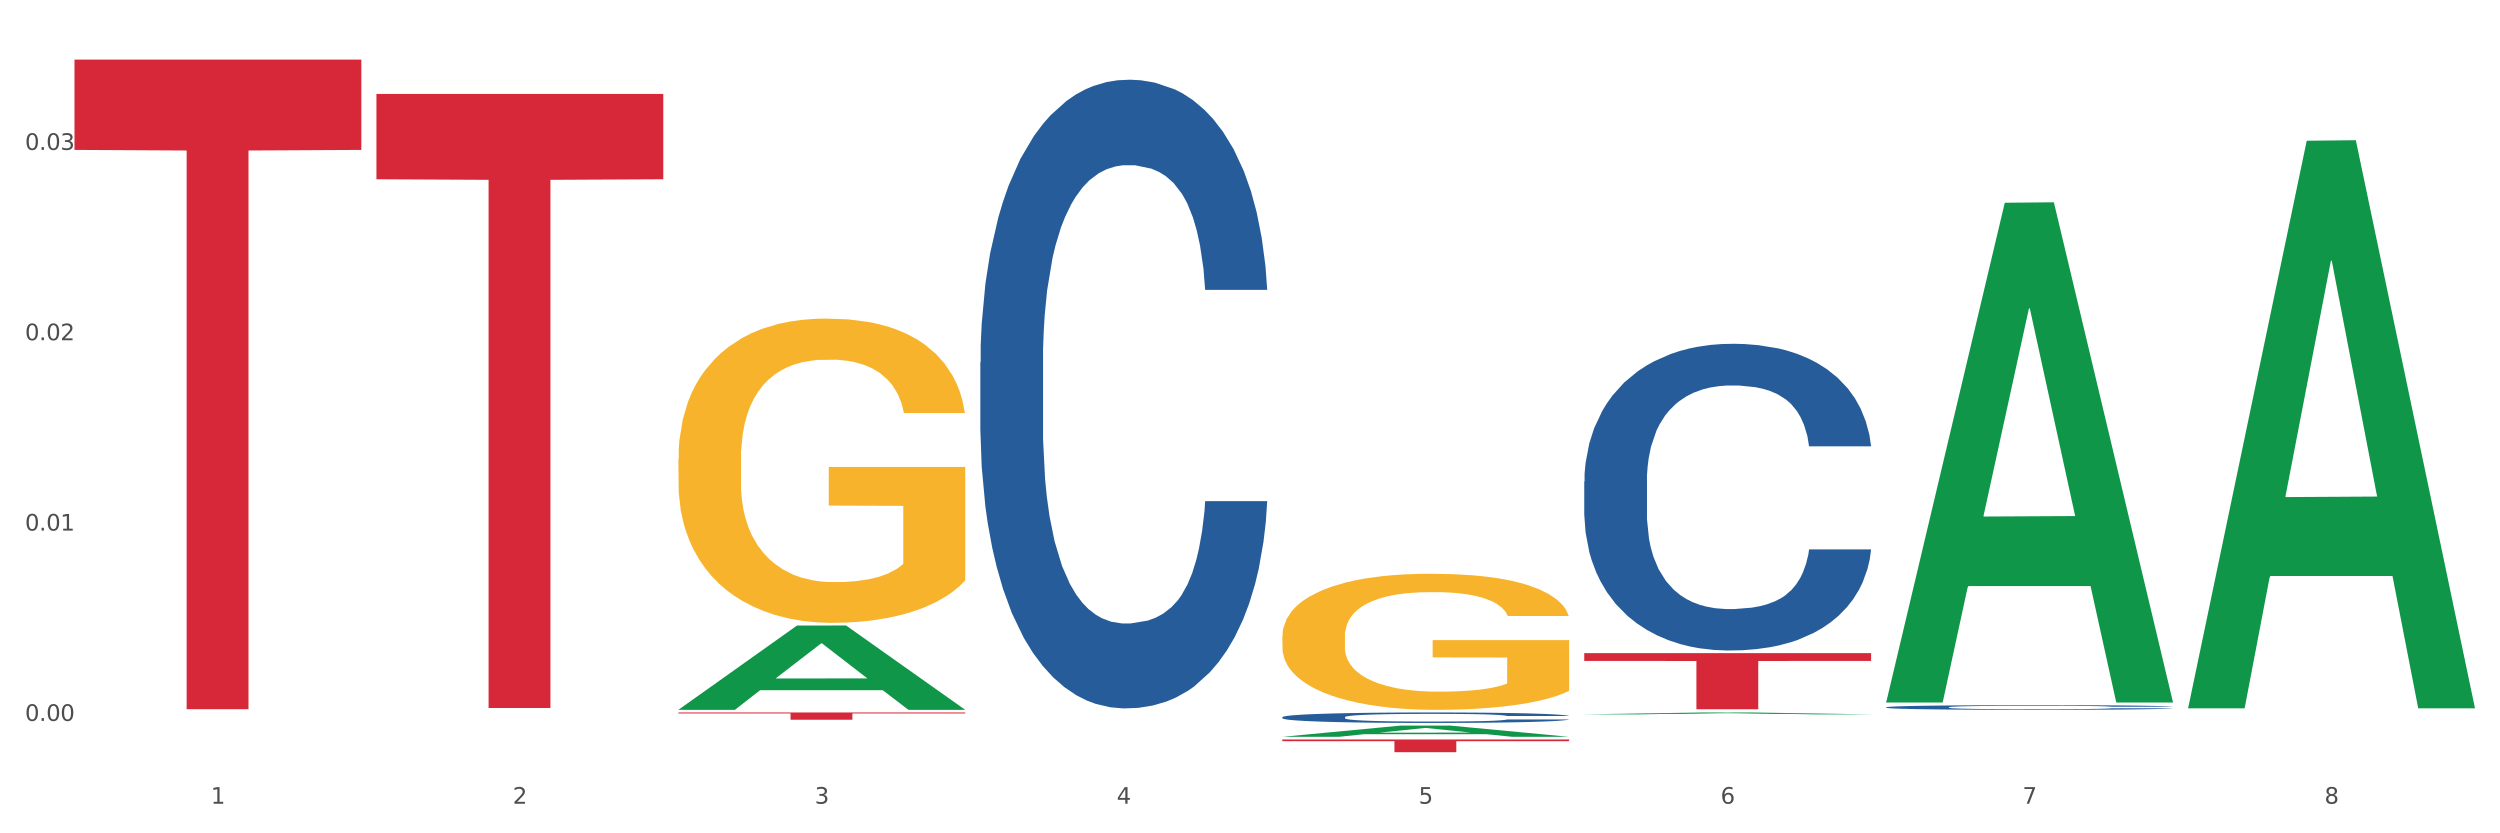 <?xml version="1.0" encoding="utf-8" standalone="no"?>
<!DOCTYPE svg PUBLIC "-//W3C//DTD SVG 1.1//EN"
  "http://www.w3.org/Graphics/SVG/1.1/DTD/svg11.dtd">
<svg xmlns:xlink="http://www.w3.org/1999/xlink" width="1080pt" height="360pt" viewBox="0 0 1080 360" xmlns="http://www.w3.org/2000/svg" version="1.1">
 <rect x="0" y="0" width="1080" height="360" fill="#333333" stroke="none"/>
 <defs>
  <style type="text/css">*{stroke-linejoin: round; stroke-linecap: butt}</style>
 </defs>
 <g id="figure_1">
  <g id="patch_1">
   <path d="M 0 360 
L 1080 360 
L 1080 0 
L 0 0 
z
" style="fill: #ffffff; stroke: #ffffff; stroke-linejoin: miter"/>
  </g>
  <g id="axes_1">
   <g id="matplotlib.axis_1">
    <g id="xtick_1">
     <g id="text_1">
      <!-- 1 -->
      <g style="fill: #4d4d4d" transform="translate(91.082 347.204) scale(0.096 -0.096)">
       <defs>
        <path id="DejaVuSans-31" d="M 794 531 
L 1825 531 
L 1825 4091 
L 703 3866 
L 703 4441 
L 1819 4666 
L 2450 4666 
L 2450 531 
L 3481 531 
L 3481 0 
L 794 0 
L 794 531 
z
" transform="scale(0.016)"/>
       </defs>
       <use xlink:href="#DejaVuSans-31"/>
      </g>
     </g>
    </g>
    <g id="xtick_2">
     <g id="text_2">
      <!-- 2 -->
      <g style="fill: #4d4d4d" transform="translate(221.525 347.204) scale(0.096 -0.096)">
       <defs>
        <path id="DejaVuSans-32" d="M 1228 531 
L 3431 531 
L 3431 0 
L 469 0 
L 469 531 
Q 828 903 1448 1529 
Q 2069 2156 2228 2338 
Q 2531 2678 2651 2914 
Q 2772 3150 2772 3378 
Q 2772 3750 2511 3984 
Q 2250 4219 1831 4219 
Q 1534 4219 1204 4116 
Q 875 4013 500 3803 
L 500 4441 
Q 881 4594 1212 4672 
Q 1544 4750 1819 4750 
Q 2544 4750 2975 4387 
Q 3406 4025 3406 3419 
Q 3406 3131 3298 2873 
Q 3191 2616 2906 2266 
Q 2828 2175 2409 1742 
Q 1991 1309 1228 531 
z
" transform="scale(0.016)"/>
       </defs>
       <use xlink:href="#DejaVuSans-32"/>
      </g>
     </g>
    </g>
    <g id="xtick_3">
     <g id="text_3">
      <!-- 3 -->
      <g style="fill: #4d4d4d" transform="translate(351.968 347.204) scale(0.096 -0.096)">
       <defs>
        <path id="DejaVuSans-33" d="M 2597 2516 
Q 3050 2419 3304 2112 
Q 3559 1806 3559 1356 
Q 3559 666 3084 287 
Q 2609 -91 1734 -91 
Q 1441 -91 1130 -33 
Q 819 25 488 141 
L 488 750 
Q 750 597 1062 519 
Q 1375 441 1716 441 
Q 2309 441 2620 675 
Q 2931 909 2931 1356 
Q 2931 1769 2642 2001 
Q 2353 2234 1838 2234 
L 1294 2234 
L 1294 2753 
L 1863 2753 
Q 2328 2753 2575 2939 
Q 2822 3125 2822 3475 
Q 2822 3834 2567 4026 
Q 2313 4219 1838 4219 
Q 1578 4219 1281 4162 
Q 984 4106 628 3988 
L 628 4550 
Q 988 4650 1302 4700 
Q 1616 4750 1894 4750 
Q 2613 4750 3031 4423 
Q 3450 4097 3450 3541 
Q 3450 3153 3228 2886 
Q 3006 2619 2597 2516 
z
" transform="scale(0.016)"/>
       </defs>
       <use xlink:href="#DejaVuSans-33"/>
      </g>
     </g>
    </g>
    <g id="xtick_4">
     <g id="text_4">
      <!-- 4 -->
      <g style="fill: #4d4d4d" transform="translate(482.412 347.204) scale(0.096 -0.096)">
       <defs>
        <path id="DejaVuSans-34" d="M 2419 4116 
L 825 1625 
L 2419 1625 
L 2419 4116 
z
M 2253 4666 
L 3047 4666 
L 3047 1625 
L 3713 1625 
L 3713 1100 
L 3047 1100 
L 3047 0 
L 2419 0 
L 2419 1100 
L 313 1100 
L 313 1709 
L 2253 4666 
z
" transform="scale(0.016)"/>
       </defs>
       <use xlink:href="#DejaVuSans-34"/>
      </g>
     </g>
    </g>
    <g id="xtick_5">
     <g id="text_5">
      <!-- 5 -->
      <g style="fill: #4d4d4d" transform="translate(612.855 347.204) scale(0.096 -0.096)">
       <defs>
        <path id="DejaVuSans-35" d="M 691 4666 
L 3169 4666 
L 3169 4134 
L 1269 4134 
L 1269 2991 
Q 1406 3038 1543 3061 
Q 1681 3084 1819 3084 
Q 2600 3084 3056 2656 
Q 3513 2228 3513 1497 
Q 3513 744 3044 326 
Q 2575 -91 1722 -91 
Q 1428 -91 1123 -41 
Q 819 9 494 109 
L 494 744 
Q 775 591 1075 516 
Q 1375 441 1709 441 
Q 2250 441 2565 725 
Q 2881 1009 2881 1497 
Q 2881 1984 2565 2268 
Q 2250 2553 1709 2553 
Q 1456 2553 1204 2497 
Q 953 2441 691 2322 
L 691 4666 
z
" transform="scale(0.016)"/>
       </defs>
       <use xlink:href="#DejaVuSans-35"/>
      </g>
     </g>
    </g>
    <g id="xtick_6">
     <g id="text_6">
      <!-- 6 -->
      <g style="fill: #4d4d4d" transform="translate(743.299 347.204) scale(0.096 -0.096)">
       <defs>
        <path id="DejaVuSans-36" d="M 2113 2584 
Q 1688 2584 1439 2293 
Q 1191 2003 1191 1497 
Q 1191 994 1439 701 
Q 1688 409 2113 409 
Q 2538 409 2786 701 
Q 3034 994 3034 1497 
Q 3034 2003 2786 2293 
Q 2538 2584 2113 2584 
z
M 3366 4563 
L 3366 3988 
Q 3128 4100 2886 4159 
Q 2644 4219 2406 4219 
Q 1781 4219 1451 3797 
Q 1122 3375 1075 2522 
Q 1259 2794 1537 2939 
Q 1816 3084 2150 3084 
Q 2853 3084 3261 2657 
Q 3669 2231 3669 1497 
Q 3669 778 3244 343 
Q 2819 -91 2113 -91 
Q 1303 -91 875 529 
Q 447 1150 447 2328 
Q 447 3434 972 4092 
Q 1497 4750 2381 4750 
Q 2619 4750 2861 4703 
Q 3103 4656 3366 4563 
z
" transform="scale(0.016)"/>
       </defs>
       <use xlink:href="#DejaVuSans-36"/>
      </g>
     </g>
    </g>
    <g id="xtick_7">
     <g id="text_7">
      <!-- 7 -->
      <g style="fill: #4d4d4d" transform="translate(873.742 347.204) scale(0.096 -0.096)">
       <defs>
        <path id="DejaVuSans-37" d="M 525 4666 
L 3525 4666 
L 3525 4397 
L 1831 0 
L 1172 0 
L 2766 4134 
L 525 4134 
L 525 4666 
z
" transform="scale(0.016)"/>
       </defs>
       <use xlink:href="#DejaVuSans-37"/>
      </g>
     </g>
    </g>
    <g id="xtick_8">
     <g id="text_8">
      <!-- 8 -->
      <g style="fill: #4d4d4d" transform="translate(1004.185 347.204) scale(0.096 -0.096)">
       <defs>
        <path id="DejaVuSans-38" d="M 2034 2216 
Q 1584 2216 1326 1975 
Q 1069 1734 1069 1313 
Q 1069 891 1326 650 
Q 1584 409 2034 409 
Q 2484 409 2743 651 
Q 3003 894 3003 1313 
Q 3003 1734 2745 1975 
Q 2488 2216 2034 2216 
z
M 1403 2484 
Q 997 2584 770 2862 
Q 544 3141 544 3541 
Q 544 4100 942 4425 
Q 1341 4750 2034 4750 
Q 2731 4750 3128 4425 
Q 3525 4100 3525 3541 
Q 3525 3141 3298 2862 
Q 3072 2584 2669 2484 
Q 3125 2378 3379 2068 
Q 3634 1759 3634 1313 
Q 3634 634 3220 271 
Q 2806 -91 2034 -91 
Q 1263 -91 848 271 
Q 434 634 434 1313 
Q 434 1759 690 2068 
Q 947 2378 1403 2484 
z
M 1172 3481 
Q 1172 3119 1398 2916 
Q 1625 2713 2034 2713 
Q 2441 2713 2670 2916 
Q 2900 3119 2900 3481 
Q 2900 3844 2670 4047 
Q 2441 4250 2034 4250 
Q 1625 4250 1398 4047 
Q 1172 3844 1172 3481 
z
" transform="scale(0.016)"/>
       </defs>
       <use xlink:href="#DejaVuSans-38"/>
      </g>
     </g>
    </g>
    <g id="xtick_9"/>
    <g id="xtick_10"/>
    <g id="xtick_11"/>
    <g id="xtick_12"/>
    <g id="xtick_13"/>
    <g id="xtick_14"/>
    <g id="xtick_15"/>
   </g>
   <g id="matplotlib.axis_2">
    <g id="ytick_1">
     <g id="text_9">
      <!-- 0.00 -->
      <g style="fill: #4d4d4d" transform="translate(10.8 311.431) scale(0.096 -0.096)">
       <defs>
        <path id="DejaVuSans-30" d="M 2034 4250 
Q 1547 4250 1301 3770 
Q 1056 3291 1056 2328 
Q 1056 1369 1301 889 
Q 1547 409 2034 409 
Q 2525 409 2770 889 
Q 3016 1369 3016 2328 
Q 3016 3291 2770 3770 
Q 2525 4250 2034 4250 
z
M 2034 4750 
Q 2819 4750 3233 4129 
Q 3647 3509 3647 2328 
Q 3647 1150 3233 529 
Q 2819 -91 2034 -91 
Q 1250 -91 836 529 
Q 422 1150 422 2328 
Q 422 3509 836 4129 
Q 1250 4750 2034 4750 
z
" transform="scale(0.016)"/>
        <path id="DejaVuSans-2e" d="M 684 794 
L 1344 794 
L 1344 0 
L 684 0 
L 684 794 
z
" transform="scale(0.016)"/>
       </defs>
       <use xlink:href="#DejaVuSans-30"/>
       <use xlink:href="#DejaVuSans-2e" transform="translate(63.623 0)"/>
       <use xlink:href="#DejaVuSans-30" transform="translate(95.41 0)"/>
       <use xlink:href="#DejaVuSans-30" transform="translate(159.033 0)"/>
      </g>
     </g>
    </g>
    <g id="ytick_2">
     <g id="text_10">
      <!-- 0.01 -->
      <g style="fill: #4d4d4d" transform="translate(10.8 229.207) scale(0.096 -0.096)">
       <use xlink:href="#DejaVuSans-30"/>
       <use xlink:href="#DejaVuSans-2e" transform="translate(63.623 0)"/>
       <use xlink:href="#DejaVuSans-30" transform="translate(95.41 0)"/>
       <use xlink:href="#DejaVuSans-31" transform="translate(159.033 0)"/>
      </g>
     </g>
    </g>
    <g id="ytick_3">
     <g id="text_11">
      <!-- 0.02 -->
      <g style="fill: #4d4d4d" transform="translate(10.8 146.982) scale(0.096 -0.096)">
       <use xlink:href="#DejaVuSans-30"/>
       <use xlink:href="#DejaVuSans-2e" transform="translate(63.623 0)"/>
       <use xlink:href="#DejaVuSans-30" transform="translate(95.41 0)"/>
       <use xlink:href="#DejaVuSans-32" transform="translate(159.033 0)"/>
      </g>
     </g>
    </g>
    <g id="ytick_4">
     <g id="text_12">
      <!-- 0.03 -->
      <g style="fill: #4d4d4d" transform="translate(10.8 64.758) scale(0.096 -0.096)">
       <use xlink:href="#DejaVuSans-30"/>
       <use xlink:href="#DejaVuSans-2e" transform="translate(63.623 0)"/>
       <use xlink:href="#DejaVuSans-30" transform="translate(95.41 0)"/>
       <use xlink:href="#DejaVuSans-33" transform="translate(159.033 0)"/>
      </g>
     </g>
    </g>
    <g id="ytick_5"/>
    <g id="ytick_6"/>
    <g id="ytick_7"/>
    <g id="ytick_8"/>
   </g>
   <g id="PolyCollection_1">
    <path d="M 293.062 306.587 
L 293.19 306.553 
L 344.291 270.24 
L 365.498 270.206 
L 416.983 306.655 
L 392.454 306.655 
L 381.34 298.168 
L 328.577 298.168 
L 328.194 298.304 
L 317.463 306.655 
L 293.062 306.655 
L 293.062 306.587 
L 335.221 293.102 
L 374.696 293.068 
L 355.15 277.975 
L 354.895 277.906 
L 354.639 278.009 
L 335.093 293.068 
L 335.221 293.102 
L 293.062 306.587 
z
" clip-path="url(#p03334ed104)" style="fill: #109648"/>
    <path d="M 814.835 305.533 
L 814.982 305.531 
L 814.982 305.48 
L 815.421 305.409 
L 817.033 305.28 
L 819.083 305.182 
L 822.599 305.067 
L 824.503 305.019 
L 826.993 304.965 
L 832.12 304.878 
L 837.979 304.804 
L 842.08 304.763 
L 845.157 304.737 
L 852.041 304.691 
L 855.996 304.671 
L 860.097 304.654 
L 863.613 304.643 
L 869.472 304.63 
L 874.159 304.624 
L 879.579 304.623 
L 884.12 304.624 
L 890.126 304.632 
L 898.914 304.654 
L 902.283 304.667 
L 906.824 304.689 
L 911.512 304.719 
L 915.32 304.748 
L 919.714 304.791 
L 924.255 304.847 
L 928.65 304.917 
L 931.726 304.982 
L 934.216 305.05 
L 936.413 305.133 
L 938.024 305.224 
L 938.757 305.3 
L 911.951 305.3 
L 911.219 305.232 
L 909.754 305.157 
L 908.289 305.108 
L 906.678 305.067 
L 904.188 305.021 
L 901.99 304.991 
L 898.328 304.956 
L 894.959 304.934 
L 892.176 304.921 
L 888.807 304.909 
L 881.63 304.898 
L 876.503 304.898 
L 873.28 304.902 
L 869.326 304.911 
L 865.957 304.924 
L 862.002 304.947 
L 858.926 304.971 
L 855.849 305.002 
L 854.092 305.024 
L 851.455 305.065 
L 849.697 305.098 
L 847.354 305.156 
L 846.035 305.196 
L 843.692 305.302 
L 842.666 305.38 
L 842.227 305.433 
L 841.934 305.492 
L 841.934 305.781 
L 842.813 305.911 
L 843.545 305.966 
L 844.717 306.029 
L 846.914 306.111 
L 850.137 306.19 
L 853.506 306.248 
L 856.289 306.283 
L 858.926 306.309 
L 861.562 306.329 
L 864.785 306.348 
L 867.421 306.359 
L 871.376 306.37 
L 876.064 306.375 
L 879.726 306.375 
L 887.196 306.366 
L 890.565 306.357 
L 893.788 306.344 
L 897.303 306.323 
L 900.086 306.301 
L 901.697 306.285 
L 904.334 306.249 
L 906.385 306.212 
L 908.142 306.17 
L 909.314 306.133 
L 910.633 306.077 
L 911.658 306.014 
L 911.951 305.981 
L 938.757 305.981 
L 938.171 306.048 
L 937.145 306.112 
L 935.095 306.199 
L 933.483 306.249 
L 930.993 306.31 
L 928.357 306.362 
L 924.695 306.42 
L 921.326 306.462 
L 917.81 306.499 
L 914.002 306.533 
L 907.117 306.579 
L 904.627 306.592 
L 899.354 306.614 
L 895.252 306.627 
L 889.247 306.64 
L 883.095 306.647 
L 876.65 306.649 
L 870.937 306.645 
L 864.638 306.634 
L 860.683 306.623 
L 856.289 306.607 
L 851.162 306.581 
L 846.328 306.549 
L 841.788 306.512 
L 837.54 306.47 
L 833.585 306.422 
L 828.458 306.342 
L 824.649 306.264 
L 821.866 306.192 
L 819.962 306.131 
L 818.058 306.053 
L 817.033 306 
L 815.421 305.87 
L 814.835 305.75 
L 814.835 305.533 
z
" clip-path="url(#p03334ed104)" style="fill: #255c99"/>
    <path d="M 423.505 156.469 
L 423.652 156.221 
L 423.652 149.275 
L 424.091 139.849 
L 425.702 122.486 
L 427.753 109.339 
L 431.269 93.96 
L 433.173 87.511 
L 435.663 80.317 
L 440.79 68.659 
L 446.649 58.737 
L 450.75 53.28 
L 453.826 49.807 
L 460.711 43.606 
L 464.666 40.877 
L 468.767 38.645 
L 472.283 37.156 
L 478.142 35.42 
L 482.829 34.676 
L 488.249 34.428 
L 492.79 34.676 
L 498.795 35.668 
L 507.584 38.645 
L 510.953 40.381 
L 515.494 43.358 
L 520.181 47.326 
L 523.99 51.295 
L 528.384 57 
L 532.925 64.442 
L 537.319 73.868 
L 540.395 82.55 
L 542.886 91.727 
L 545.083 102.89 
L 546.694 115.044 
L 547.426 125.214 
L 520.621 125.214 
L 519.888 116.036 
L 518.424 106.114 
L 516.959 99.417 
L 515.348 93.96 
L 512.857 87.759 
L 510.66 83.79 
L 506.998 79.077 
L 503.629 76.1 
L 500.846 74.364 
L 497.477 72.876 
L 490.3 71.387 
L 485.173 71.387 
L 481.95 71.883 
L 477.995 73.124 
L 474.626 74.86 
L 470.671 77.837 
L 467.595 81.061 
L 464.519 85.278 
L 462.762 88.255 
L 460.125 93.712 
L 458.367 98.177 
L 456.024 105.866 
L 454.705 111.324 
L 452.362 125.462 
L 451.336 135.881 
L 450.897 143.074 
L 450.604 151.012 
L 450.604 189.708 
L 451.483 207.071 
L 452.215 214.513 
L 453.387 222.946 
L 455.584 233.861 
L 458.807 244.527 
L 462.176 252.216 
L 464.959 256.929 
L 467.595 260.402 
L 470.232 263.131 
L 473.455 265.611 
L 476.091 267.099 
L 480.046 268.588 
L 484.733 269.332 
L 488.395 269.332 
L 495.866 268.092 
L 499.235 266.851 
L 502.457 265.115 
L 505.973 262.386 
L 508.756 259.41 
L 510.367 257.177 
L 513.004 252.464 
L 515.055 247.503 
L 516.812 241.798 
L 517.984 236.837 
L 519.302 229.396 
L 520.328 220.962 
L 520.621 216.497 
L 547.426 216.497 
L 546.84 225.427 
L 545.815 234.109 
L 543.764 245.767 
L 542.153 252.464 
L 539.663 260.65 
L 537.026 267.595 
L 533.364 275.285 
L 529.995 280.99 
L 526.48 285.951 
L 522.671 290.416 
L 515.787 296.617 
L 513.297 298.354 
L 508.024 301.33 
L 503.922 303.067 
L 497.917 304.803 
L 491.764 305.795 
L 485.319 306.043 
L 479.607 305.547 
L 473.308 304.059 
L 469.353 302.571 
L 464.959 300.338 
L 459.832 296.865 
L 454.998 292.649 
L 450.457 287.688 
L 446.209 281.982 
L 442.255 275.533 
L 437.128 264.867 
L 433.319 254.449 
L 430.536 244.775 
L 428.632 236.589 
L 426.728 226.171 
L 425.702 218.978 
L 424.091 201.614 
L 423.505 185.491 
L 423.505 156.469 
z
" clip-path="url(#p03334ed104)" style="fill: #255c99"/>
    <path d="M 293.062 198.365 
L 293.208 198.245 
L 293.208 193.923 
L 293.501 190.202 
L 294.964 181.197 
L 297.158 173.754 
L 298.768 169.792 
L 300.377 166.551 
L 302.279 163.309 
L 304.62 159.948 
L 308.863 155.025 
L 311.496 152.504 
L 314.715 149.863 
L 320.567 146.021 
L 324.81 143.86 
L 329.199 142.06 
L 336.368 139.899 
L 341.05 138.938 
L 346.025 138.218 
L 352.023 137.738 
L 356.559 137.617 
L 366.507 137.978 
L 374.993 139.058 
L 379.09 139.899 
L 384.357 141.339 
L 387.137 142.3 
L 391.672 144.221 
L 396.354 146.742 
L 399.573 148.903 
L 404.401 152.985 
L 408.058 157.066 
L 411.423 162.109 
L 413.179 165.59 
L 414.496 168.832 
L 415.666 172.553 
L 416.837 178.436 
L 390.502 178.436 
L 389.477 174.234 
L 387.868 170.272 
L 385.527 166.431 
L 383.479 164.03 
L 379.968 161.028 
L 376.749 159.107 
L 373.384 157.667 
L 369.287 156.466 
L 366.069 155.866 
L 361.533 155.386 
L 352.608 155.506 
L 346.61 156.466 
L 342.513 157.667 
L 339.88 158.747 
L 337.539 159.948 
L 334.905 161.628 
L 331.833 164.15 
L 329.638 166.431 
L 327.444 169.312 
L 325.688 172.193 
L 324.079 175.555 
L 322.762 179.157 
L 321.738 182.878 
L 320.86 187.44 
L 320.128 195.004 
L 320.128 211.451 
L 320.421 215.173 
L 321.153 220.095 
L 322.03 223.817 
L 323.493 228.259 
L 324.81 231.26 
L 327.297 235.582 
L 330.077 239.184 
L 332.272 241.465 
L 334.466 243.386 
L 338.27 246.027 
L 342.513 248.188 
L 346.171 249.509 
L 351.145 250.709 
L 354.51 251.19 
L 357.436 251.43 
L 364.605 251.43 
L 369.726 251.069 
L 375.432 250.229 
L 379.821 249.149 
L 383.479 247.828 
L 387.576 245.667 
L 390.209 243.626 
L 390.209 218.535 
L 358.022 218.415 
L 358.022 201.727 
L 416.983 201.727 
L 416.983 250.709 
L 414.496 253.23 
L 411.716 255.512 
L 408.79 257.552 
L 404.401 260.074 
L 399.134 262.475 
L 394.452 264.155 
L 389.477 265.596 
L 383.625 266.917 
L 376.017 268.117 
L 371.336 268.598 
L 365.483 268.958 
L 358.607 269.078 
L 352.608 268.838 
L 346.756 268.237 
L 340.611 267.157 
L 334.613 265.596 
L 330.077 264.035 
L 325.542 262.115 
L 320.714 259.593 
L 316.91 257.192 
L 313.984 255.031 
L 310.765 252.27 
L 307.253 248.668 
L 304.62 245.427 
L 302.279 242.065 
L 299.792 237.743 
L 298.036 234.022 
L 296.281 229.34 
L 295.256 225.858 
L 294.086 220.455 
L 293.208 212.892 
L 293.062 198.365 
z
" clip-path="url(#p03334ed104)" style="fill: #f7b32b"/>
    <path d="M 32.175 25.759 
L 156.096 25.759 
L 156.096 64.757 
L 107.35 65.02 
L 107.35 306.381 
L 80.628 306.381 
L 80.628 65.02 
L 32.175 64.757 
L 32.175 26.023 
L 32.175 25.759 
z
" clip-path="url(#p03334ed104)" style="fill: #d62839"/>
    <path d="M 162.618 40.574 
L 286.54 40.574 
L 286.54 77.438 
L 237.793 77.687 
L 237.793 305.843 
L 211.071 305.843 
L 211.071 77.687 
L 162.618 77.438 
L 162.618 40.823 
L 162.618 40.574 
z
" clip-path="url(#p03334ed104)" style="fill: #d62839"/>
    <path d="M 293.062 307.783 
L 416.983 307.783 
L 416.983 308.22 
L 368.237 308.223 
L 368.237 310.925 
L 341.514 310.925 
L 341.514 308.223 
L 293.062 308.22 
L 293.062 307.786 
L 293.062 307.783 
z
" clip-path="url(#p03334ed104)" style="fill: #d62839"/>
    <path d="M 553.949 319.437 
L 677.87 319.437 
L 677.87 320.203 
L 629.124 320.208 
L 629.124 324.95 
L 602.401 324.95 
L 602.401 320.208 
L 553.949 320.203 
L 553.949 319.442 
L 553.949 319.437 
z
" clip-path="url(#p03334ed104)" style="fill: #d62839"/>
    <path d="M 684.392 282.15 
L 808.313 282.15 
L 808.313 285.521 
L 759.567 285.544 
L 759.567 306.407 
L 732.845 306.407 
L 732.845 285.544 
L 684.392 285.521 
L 684.392 282.172 
L 684.392 282.15 
z
" clip-path="url(#p03334ed104)" style="fill: #d62839"/>
    <path d="M 684.392 208.05 
L 684.538 207.929 
L 684.538 204.54 
L 684.978 199.942 
L 686.589 191.471 
L 688.64 185.057 
L 692.155 177.554 
L 694.06 174.407 
L 696.55 170.898 
L 701.677 165.21 
L 707.536 160.37 
L 711.637 157.707 
L 714.713 156.013 
L 721.598 152.988 
L 725.553 151.657 
L 729.654 150.568 
L 733.169 149.841 
L 739.029 148.994 
L 743.716 148.631 
L 749.136 148.51 
L 753.677 148.631 
L 759.682 149.115 
L 768.471 150.568 
L 771.84 151.415 
L 776.381 152.867 
L 781.068 154.803 
L 784.877 156.739 
L 789.271 159.523 
L 793.812 163.153 
L 798.206 167.752 
L 801.282 171.987 
L 803.772 176.465 
L 805.97 181.91 
L 807.581 187.84 
L 808.313 192.802 
L 781.508 192.802 
L 780.775 188.324 
L 779.31 183.484 
L 777.846 180.216 
L 776.234 177.554 
L 773.744 174.529 
L 771.547 172.592 
L 767.885 170.293 
L 764.516 168.841 
L 761.733 167.994 
L 758.364 167.268 
L 751.186 166.542 
L 746.06 166.542 
L 742.837 166.784 
L 738.882 167.389 
L 735.513 168.236 
L 731.558 169.688 
L 728.482 171.261 
L 725.406 173.318 
L 723.648 174.771 
L 721.012 177.433 
L 719.254 179.611 
L 716.91 183.363 
L 715.592 186.025 
L 713.248 192.923 
L 712.223 198.005 
L 711.784 201.515 
L 711.491 205.387 
L 711.491 224.266 
L 712.369 232.737 
L 713.102 236.367 
L 714.274 240.482 
L 716.471 245.806 
L 719.693 251.01 
L 723.062 254.761 
L 725.846 257.061 
L 728.482 258.755 
L 731.119 260.086 
L 734.341 261.296 
L 736.978 262.022 
L 740.933 262.748 
L 745.62 263.111 
L 749.282 263.111 
L 756.753 262.506 
L 760.122 261.901 
L 763.344 261.054 
L 766.86 259.723 
L 769.643 258.271 
L 771.254 257.182 
L 773.891 254.882 
L 775.941 252.462 
L 777.699 249.679 
L 778.871 247.258 
L 780.189 243.628 
L 781.215 239.514 
L 781.508 237.335 
L 808.313 237.335 
L 807.727 241.692 
L 806.702 245.927 
L 804.651 251.615 
L 803.04 254.882 
L 800.55 258.876 
L 797.913 262.264 
L 794.251 266.016 
L 790.882 268.799 
L 787.367 271.219 
L 783.558 273.398 
L 776.674 276.423 
L 774.184 277.27 
L 768.91 278.722 
L 764.809 279.569 
L 758.803 280.417 
L 752.651 280.901 
L 746.206 281.022 
L 740.493 280.78 
L 734.195 280.053 
L 730.24 279.327 
L 725.846 278.238 
L 720.719 276.544 
L 715.885 274.487 
L 711.344 272.067 
L 707.096 269.283 
L 703.141 266.137 
L 698.015 260.933 
L 694.206 255.851 
L 691.423 251.131 
L 689.519 247.137 
L 687.615 242.055 
L 686.589 238.545 
L 684.978 230.074 
L 684.392 222.208 
L 684.392 208.05 
z
" clip-path="url(#p03334ed104)" style="fill: #255c99"/>
    <path d="M 553.949 275.031 
L 554.095 274.977 
L 554.095 273.044 
L 554.388 271.379 
L 555.851 267.353 
L 558.045 264.024 
L 559.655 262.252 
L 561.264 260.802 
L 563.166 259.352 
L 565.507 257.849 
L 569.75 255.648 
L 572.383 254.52 
L 575.602 253.339 
L 581.454 251.621 
L 585.697 250.654 
L 590.086 249.849 
L 597.255 248.882 
L 601.937 248.453 
L 606.911 248.131 
L 612.91 247.916 
L 617.445 247.862 
L 627.394 248.023 
L 635.88 248.507 
L 639.977 248.882 
L 645.244 249.527 
L 648.023 249.956 
L 652.559 250.815 
L 657.241 251.943 
L 660.459 252.909 
L 665.287 254.735 
L 668.945 256.56 
L 672.31 258.815 
L 674.066 260.373 
L 675.383 261.822 
L 676.553 263.487 
L 677.724 266.118 
L 651.388 266.118 
L 650.364 264.238 
L 648.755 262.467 
L 646.414 260.748 
L 644.366 259.675 
L 640.854 258.332 
L 637.636 257.473 
L 634.271 256.829 
L 630.174 256.292 
L 626.955 256.023 
L 622.42 255.809 
L 613.495 255.862 
L 607.497 256.292 
L 603.4 256.829 
L 600.767 257.312 
L 598.426 257.849 
L 595.792 258.601 
L 592.72 259.728 
L 590.525 260.748 
L 588.331 262.037 
L 586.575 263.326 
L 584.965 264.829 
L 583.649 266.44 
L 582.625 268.104 
L 581.747 270.145 
L 581.015 273.527 
L 581.015 280.883 
L 581.308 282.547 
L 582.039 284.749 
L 582.917 286.413 
L 584.38 288.4 
L 585.697 289.742 
L 588.184 291.675 
L 590.964 293.286 
L 593.159 294.306 
L 595.353 295.165 
L 599.157 296.346 
L 603.4 297.313 
L 607.058 297.904 
L 612.032 298.44 
L 615.397 298.655 
L 618.323 298.763 
L 625.492 298.763 
L 630.613 298.602 
L 636.319 298.226 
L 640.708 297.742 
L 644.366 297.152 
L 648.462 296.185 
L 651.096 295.273 
L 651.096 284.051 
L 618.908 283.997 
L 618.908 276.534 
L 677.87 276.534 
L 677.87 298.44 
L 675.383 299.568 
L 672.603 300.588 
L 669.677 301.501 
L 665.287 302.628 
L 660.02 303.702 
L 655.339 304.454 
L 650.364 305.098 
L 644.512 305.689 
L 636.904 306.226 
L 632.222 306.441 
L 626.37 306.602 
L 619.494 306.655 
L 613.495 306.548 
L 607.643 306.28 
L 601.498 305.796 
L 595.5 305.098 
L 590.964 304.4 
L 586.429 303.541 
L 581.6 302.414 
L 577.796 301.34 
L 574.87 300.373 
L 571.652 299.138 
L 568.14 297.528 
L 565.507 296.078 
L 563.166 294.575 
L 560.679 292.642 
L 558.923 290.977 
L 557.167 288.883 
L 556.143 287.326 
L 554.973 284.91 
L 554.095 281.527 
L 553.949 275.031 
z
" clip-path="url(#p03334ed104)" style="fill: #f7b32b"/>
    <path d="M 553.949 309.82 
L 554.095 309.816 
L 554.095 309.7 
L 554.535 309.543 
L 556.146 309.253 
L 558.196 309.033 
L 561.712 308.777 
L 563.616 308.669 
L 566.106 308.549 
L 571.233 308.355 
L 577.092 308.189 
L 581.194 308.098 
L 584.27 308.04 
L 591.154 307.937 
L 595.109 307.891 
L 599.211 307.854 
L 602.726 307.829 
L 608.585 307.8 
L 613.273 307.788 
L 618.692 307.783 
L 623.233 307.788 
L 629.239 307.804 
L 638.028 307.854 
L 641.397 307.883 
L 645.937 307.932 
L 650.625 307.999 
L 654.433 308.065 
L 658.828 308.16 
L 663.368 308.284 
L 667.763 308.442 
L 670.839 308.586 
L 673.329 308.74 
L 675.526 308.926 
L 677.137 309.129 
L 677.87 309.298 
L 651.064 309.298 
L 650.332 309.145 
L 648.867 308.98 
L 647.402 308.868 
L 645.791 308.777 
L 643.301 308.673 
L 641.104 308.607 
L 637.442 308.529 
L 634.073 308.479 
L 631.289 308.45 
L 627.92 308.425 
L 620.743 308.4 
L 615.616 308.4 
L 612.394 308.408 
L 608.439 308.429 
L 605.07 308.458 
L 601.115 308.508 
L 598.039 308.562 
L 594.963 308.632 
L 593.205 308.682 
L 590.568 308.773 
L 588.811 308.847 
L 586.467 308.976 
L 585.149 309.067 
L 582.805 309.303 
L 581.78 309.476 
L 581.34 309.596 
L 581.047 309.729 
L 581.047 310.375 
L 581.926 310.664 
L 582.658 310.788 
L 583.83 310.929 
L 586.027 311.111 
L 589.25 311.289 
L 592.619 311.418 
L 595.402 311.496 
L 598.039 311.554 
L 600.675 311.6 
L 603.898 311.641 
L 606.535 311.666 
L 610.489 311.691 
L 615.177 311.703 
L 618.839 311.703 
L 626.309 311.682 
L 629.678 311.662 
L 632.901 311.633 
L 636.416 311.587 
L 639.199 311.538 
L 640.811 311.5 
L 643.447 311.422 
L 645.498 311.339 
L 647.256 311.244 
L 648.428 311.161 
L 649.746 311.037 
L 650.771 310.896 
L 651.064 310.822 
L 677.87 310.822 
L 677.284 310.971 
L 676.259 311.115 
L 674.208 311.31 
L 672.597 311.422 
L 670.106 311.558 
L 667.47 311.674 
L 663.808 311.803 
L 660.439 311.898 
L 656.923 311.981 
L 653.115 312.055 
L 646.23 312.158 
L 643.74 312.187 
L 638.467 312.237 
L 634.366 312.266 
L 628.36 312.295 
L 622.208 312.312 
L 615.763 312.316 
L 610.05 312.307 
L 603.751 312.283 
L 599.797 312.258 
L 595.402 312.221 
L 590.275 312.163 
L 585.442 312.092 
L 580.901 312.009 
L 576.653 311.914 
L 572.698 311.807 
L 567.571 311.629 
L 563.763 311.455 
L 560.98 311.293 
L 559.075 311.157 
L 557.171 310.983 
L 556.146 310.863 
L 554.535 310.573 
L 553.949 310.304 
L 553.949 309.82 
z
" clip-path="url(#p03334ed104)" style="fill: #255c99"/>
    <path d="M 553.949 318.3 
L 554.076 318.295 
L 605.178 313.448 
L 626.385 313.444 
L 677.87 318.309 
L 653.341 318.309 
L 642.226 317.176 
L 589.464 317.176 
L 589.081 317.194 
L 578.35 318.309 
L 553.949 318.309 
L 553.949 318.3 
L 596.107 316.5 
L 635.583 316.495 
L 616.037 314.481 
L 615.781 314.472 
L 615.526 314.485 
L 595.98 316.495 
L 596.107 316.5 
L 553.949 318.3 
z
" clip-path="url(#p03334ed104)" style="fill: #109648"/>
    <path d="M 684.392 308.605 
L 684.52 308.604 
L 735.621 307.784 
L 756.828 307.783 
L 808.313 308.607 
L 783.784 308.607 
L 772.67 308.415 
L 719.908 308.415 
L 719.524 308.418 
L 708.793 308.607 
L 684.392 308.607 
L 684.392 308.605 
L 726.551 308.301 
L 766.027 308.3 
L 746.48 307.959 
L 746.225 307.957 
L 745.969 307.96 
L 726.423 308.3 
L 726.551 308.301 
L 684.392 308.605 
z
" clip-path="url(#p03334ed104)" style="fill: #109648"/>
    <path d="M 814.835 303.089 
L 814.963 302.886 
L 866.065 87.587 
L 887.272 87.384 
L 938.757 303.495 
L 914.228 303.495 
L 903.113 253.17 
L 850.351 253.17 
L 849.968 253.982 
L 839.236 303.495 
L 814.835 303.495 
L 814.835 303.089 
L 856.994 223.138 
L 896.47 222.935 
L 876.924 133.447 
L 876.668 133.041 
L 876.413 133.65 
L 856.866 222.935 
L 856.994 223.138 
L 814.835 303.089 
z
" clip-path="url(#p03334ed104)" style="fill: #109648"/>
    <path d="M 945.279 305.533 
L 945.407 305.303 
L 996.508 60.802 
L 1017.715 60.571 
L 1069.2 305.994 
L 1044.671 305.994 
L 1033.557 248.844 
L 980.794 248.844 
L 980.411 249.766 
L 969.68 305.994 
L 945.279 305.994 
L 945.279 305.533 
L 987.438 214.738 
L 1026.913 214.508 
L 1007.367 112.882 
L 1007.112 112.421 
L 1006.856 113.112 
L 987.31 214.508 
L 987.438 214.738 
L 945.279 305.533 
z
" clip-path="url(#p03334ed104)" style="fill: #109648"/>
   </g>
  </g>
 </g>
 <defs>
  <clipPath id="p03334ed104">
   <rect x="32.175" y="10.8" width="1037.025" height="329.109"/>
  </clipPath>
 </defs>
</svg>
